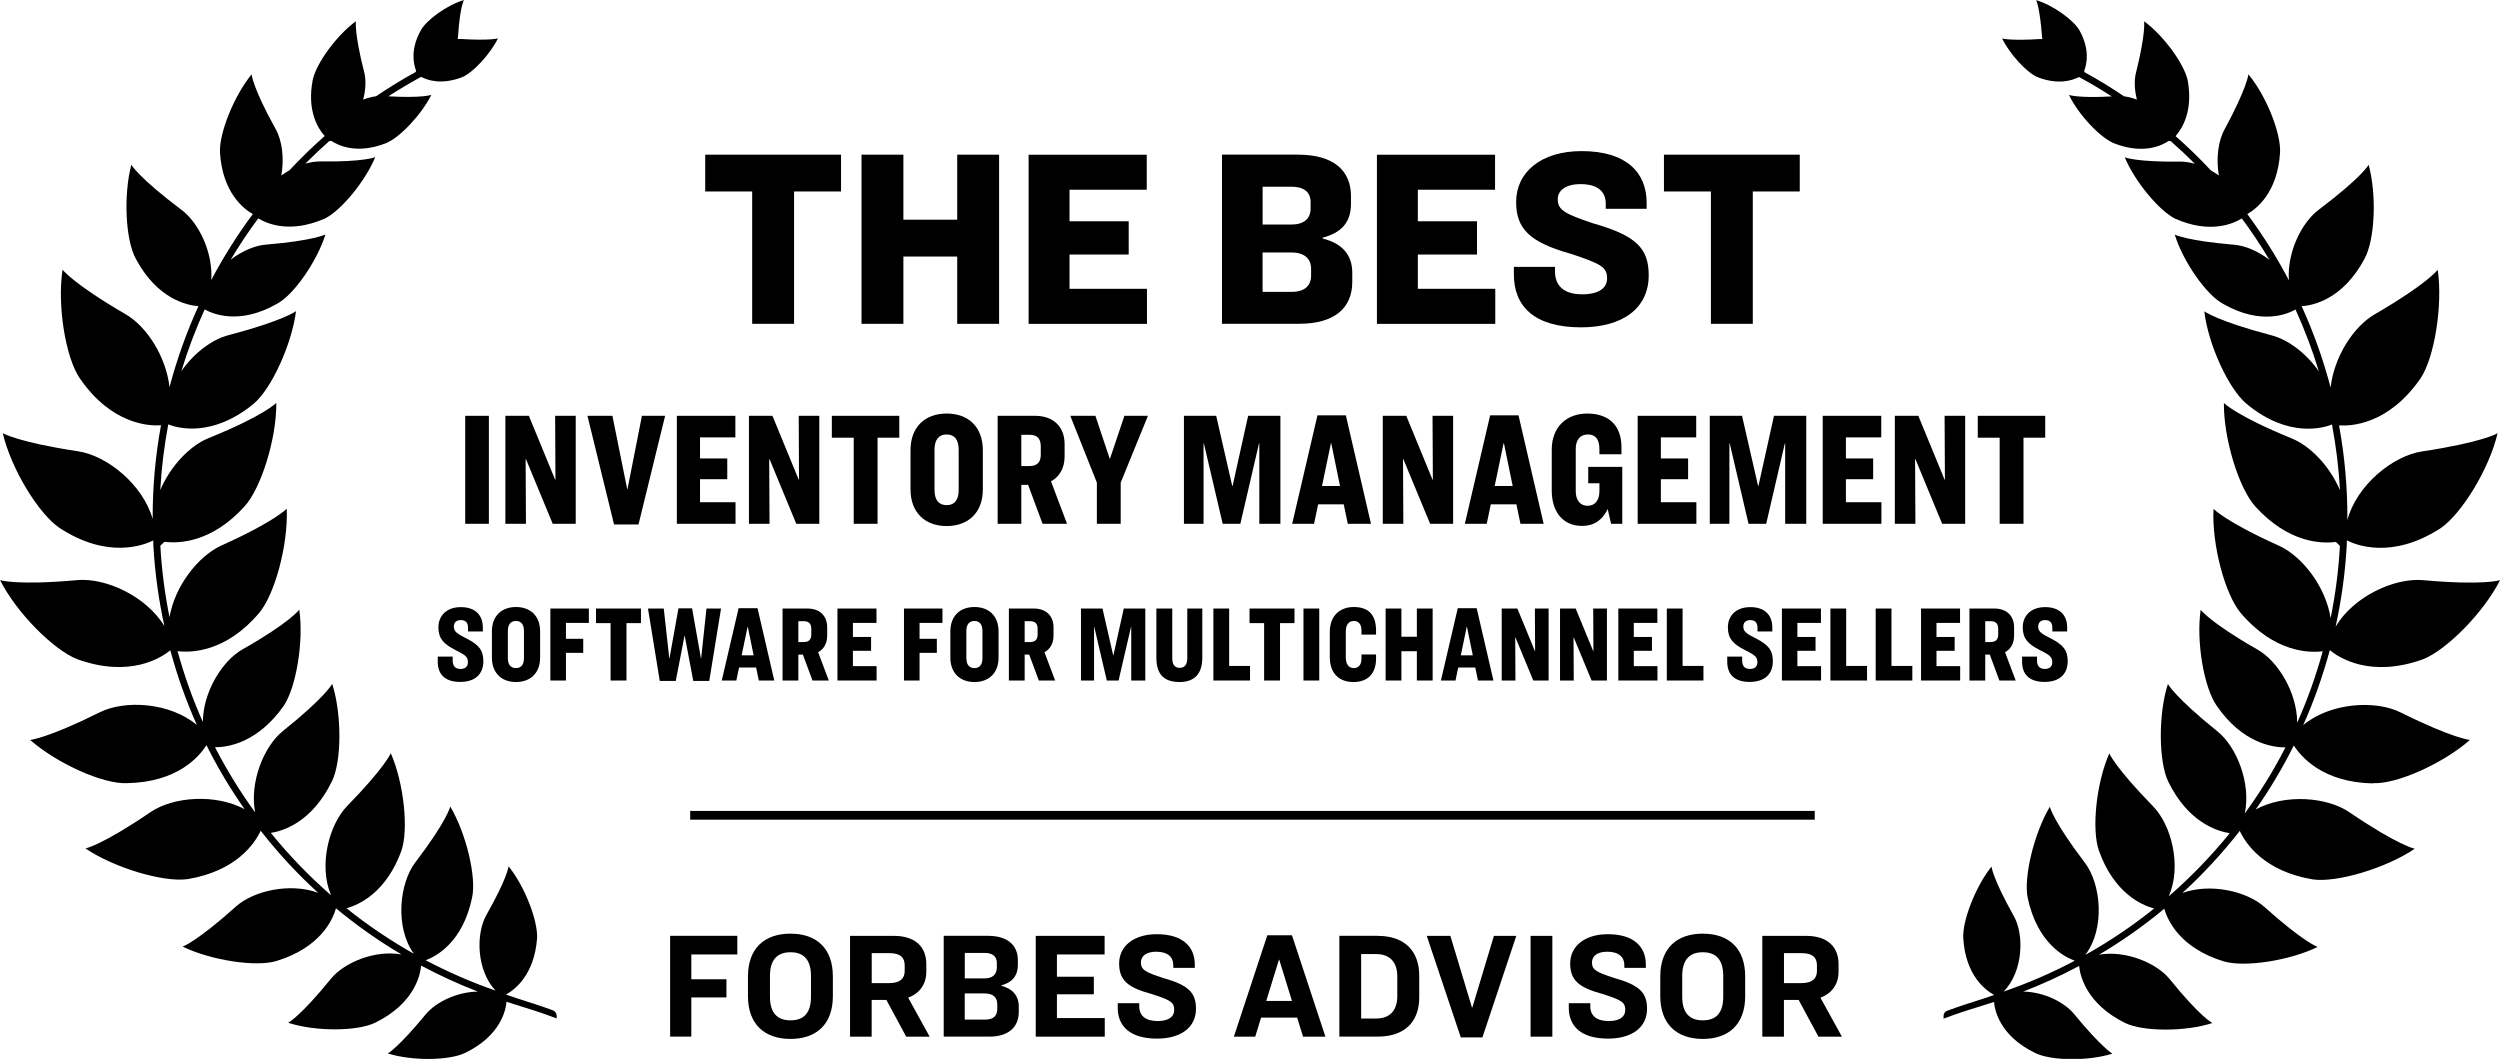 <?xml version="1.0" encoding="UTF-8"?>
<svg id="Layer_1" data-name="Layer 1" xmlns="http://www.w3.org/2000/svg" viewBox="0 0 462.59 195.93">
  <defs>
    <style>
      .cls-1 {
        stroke-width: 0px;
      }
    </style>
  </defs>
  <rect class="cls-1" x="127.71" y="150.05" width="208.08" height="1.62"/>
  <path class="cls-1" d="M102.98,187.89c0-.42-.26-.8-.66-.94-2.43-.89-4.71-1.61-6.74-2.25-.67-.22-1.33-.45-1.96-.67,1.56-.85,5.23-3.54,5.76-10.39.17-3.24-2.27-9.65-5.28-13.34,0,0-.17,2.1-4.14,9.08-1.95,3.54-1.75,10.23,1.74,13.92-4.5-1.56-8.81-3.45-12.93-5.62,2.02-.75,6.88-3.38,8.58-11.58.85-3.75-1.08-11.86-4.03-16.86,0,0-.62,2.67-6.47,10.33-2.97,3.89-3.8,12.02-.27,16.91-4.41-2.48-8.57-5.3-12.46-8.42,2.36-.65,7.38-2.93,10.18-10.7,1.31-3.92.45-12.43-1.99-17.99,0,0-1.02,2.55-8.06,9.76-3.39,3.48-5.32,11-3,16.52-4.05-3.53-7.77-7.38-11.13-11.53,2.45-.39,7.67-2.11,11.29-9.53,1.82-3.63,1.87-12.43.06-18.05,0,0-1.25,2.44-9.14,8.74-3.5,2.82-6.19,9.45-5.12,15.04-2.77-3.81-5.25-7.84-7.42-12.05,2.45,0,7.91-.86,12.7-7.65,2.27-3.35,3.75-11.86,2.89-17.82,0,0-1.65,2.33-10.44,7.32-3.83,2.12-7.38,7.96-7.4,13.47-1.88-4.22-3.44-8.59-4.68-13.1,2.5.3,8.92.21,15.09-7.07,2.89-3.41,5.39-12.6,5.11-19.3,0,0-2.1,2.33-12.2,6.87-4.22,1.97-8.53,7.48-9.49,13.22-.87-4.32-1.45-8.74-1.7-13.24l.76-.72c2.77.35,8.74.12,14.8-6.52,3.07-3.35,5.96-12.54,5.9-19.19,0,0-2.16,2.33-12.54,6.53-3.47,1.4-7.07,5.19-8.93,9.62.22-4.12.73-8.18,1.48-12.17,1.36.56,7.93,2.7,15.86-3.86,3.24-2.78,6.98-10.9,7.78-17.09,0,0-2.27,1.76-12.43,4.43-3.08.76-6.47,3.33-8.79,6.67,1.19-3.91,2.63-7.72,4.31-11.42,1.38.78,6.35,2.99,13.39-1.04,3.12-1.65,7.38-7.83,8.97-12.83,0,0-2.16,1.14-10.9,1.87-2.1.14-4.52,1.18-6.63,2.78,1.57-2.62,3.26-5.17,5.09-7.63,1.51.94,5.81,2.9,12.33.03,3.01-1.48,7.49-6.92,9.31-11.35,0,0-2.1.91-10.27.79-.83,0-1.73.15-2.66.41,1.45-1.46,2.95-2.87,4.49-4.23.06.04.1.07.1.07.06-.02.12-.06.18-.08,1.38.93,4.81,2.52,10.09.48,2.61-1.02,6.64-5.34,8.46-8.97,0,0-1.65.63-7.95.27,1.96-1.27,3.98-2.47,6.05-3.6,1.32.7,3.86,1.47,7.52.09,2.04-.79,5.28-4.31,6.7-7.21,0,0-1.42.45-6.92.11-.17-.01-.35-.01-.53,0,.03-.19.06-.38.07-.56.34-5.34,1.08-6.64,1.08-6.64-3.12.91-6.92,3.69-7.95,5.56-1.93,3.45-1.44,6.13-.89,7.53l-.09.23c-2.53,1.39-4.97,2.89-7.32,4.48-.77.1-1.58.31-2.39.62.48-1.83.56-3.65.19-5.08-1.87-7.32-1.53-9.42-1.53-9.42-3.58,2.61-7.38,7.83-8,10.9-1.07,5.6.91,8.87,2.22,10.34-2.28,2.01-4.46,4.13-6.53,6.35-.51.28-1.01.61-1.49.95.56-3.17.15-6.47-1.07-8.62-4.26-7.66-4.43-10.1-4.43-10.1-3.29,4.03-6.07,11.01-5.85,14.53.48,7.36,4.34,10.35,6.07,11.33-2.87,3.87-5.44,7.95-7.69,12.21.35-5.12-2.33-10.72-5.65-13.1-7.83-5.9-9.14-8.23-9.14-8.23-1.48,5.68-1.08,13.96.85,17.43,3.98,7.42,9.43,8.57,11.57,8.73-2.2,4.82-3.99,9.83-5.35,14.98-.65-5.67-4.24-11.26-8.15-13.5-9.76-5.68-11.64-8.23-11.64-8.23-1.02,6.64.57,16.29,3.18,20.09,5.9,8.61,12.91,8.85,15.03,8.7-1.04,5.66-1.56,11.46-1.54,17.34-1.82-6.43-8.53-11.76-13.82-12.53-11.24-1.7-13.91-3.35-13.91-3.35,1.53,6.58,6.58,14.87,10.5,17.54,8.96,5.86,15.7,3.14,17.33,2.31.02.37.02.73.04,1.1.29,5.02.98,9.94,2.03,14.74-3.4-5.56-10.87-8.96-16.11-8.5-11.3,1.02-14.3,0-14.3,0,3.07,6.07,9.93,12.94,14.3,14.64,9.75,3.5,15.54-.29,17.21-1.65,1.28,4.76,2.93,9.38,4.91,13.82-4.94-4.16-13.27-4.7-17.97-2.35-9.82,4.88-12.88,5.11-12.88,5.11,4.88,4.31,13.51,8.23,17.94,8,9.29-.17,13.31-4.86,14.68-7.03,2.06,4.12,4.42,8.08,7.06,11.84-5.47-2.92-13.24-2.27-17.36.52-9.08,6.19-12.09,6.75-12.09,6.75,5.39,3.63,14.47,6.3,18.9,5.68,9.01-1.5,12.41-6.57,13.53-8.95,3.21,4.11,6.76,7.95,10.63,11.48-5.18-1.91-11.92-.39-15.19,2.52-7.27,6.53-9.88,7.44-9.88,7.44,5.28,2.55,13.57,3.8,17.31,2.67,8.28-2.5,10.5-7.77,11.06-9.76,3.79,3.14,7.84,6,12.13,8.54-4.88-.89-10.62,1.47-13.08,4.52-5.68,6.98-7.89,8.12-7.89,8.12,5.05,1.65,12.77,1.59,16.06,0,7.29-3.55,8.38-8.83,8.54-10.58,3.37,1.8,6.87,3.41,10.49,4.81-3.8.04-7.74,1.9-9.67,4.24-4.99,6.07-6.98,7.21-6.98,7.21,4.54,1.42,11.41,1.31,14.3-.11,6.67-3.22,7.54-8.04,7.65-9.46.51.16,1.02.31,1.55.49,2.36.73,4.99,1.55,7.74,2.59v-.54Z"/>
  <path class="cls-1" d="M439.09,144.91c4.43.23,13.05-3.69,17.94-8,0,0-3.07-.23-12.88-5.11-4.66-2.3-12.99-1.79-17.97,2.37,1.99-4.46,3.63-9.1,4.92-13.87,1.61,1.33,7.42,5.22,17.25,1.69,4.31-1.7,11.18-8.57,14.25-14.64,0,0-3.01,1.02-14.25,0-5.27-.47-12.84,2.98-16.18,8.61,1.06-4.83,1.76-9.79,2.05-14.85.02-.38.03-.75.04-1.12,1.53.79,8.28,3.64,17.38-2.28,3.86-2.67,8.97-10.95,10.5-17.54,0,0-2.67,1.65-13.91,3.35-5.39.77-12.16,6.21-13.88,12.72.03-5.95-.49-11.81-1.54-17.53,2.05.15,9.09-.03,15.08-8.7,2.55-3.8,4.14-13.45,3.18-20.09,0,0-1.87,2.55-11.64,8.23-3.92,2.24-7.55,7.87-8.18,13.56-1.36-5.18-3.16-10.21-5.36-15.05,2.11-.14,7.61-1.26,11.61-8.73,1.93-3.46,2.33-11.75.79-17.43,0,0-1.31,2.33-9.14,8.23-3.28,2.39-5.99,8-5.62,13.13-2.25-4.27-4.82-8.37-7.7-12.25,1.75-.99,5.58-3.99,6.06-11.32.23-3.52-2.5-10.5-5.85-14.53,0,0-.23,2.44-4.37,10.1-1.22,2.15-1.65,5.46-1.1,8.62-.48-.35-.98-.67-1.49-.96-2.06-2.21-4.23-4.32-6.52-6.33,1.29-1.47,3.27-4.74,2.24-10.35-.68-3.07-4.48-8.29-8.06-10.9,0,0,.34,2.1-1.48,9.42-.39,1.43-.32,3.24.15,5.07-.81-.3-1.62-.51-2.39-.61-2.34-1.58-4.76-3.07-7.27-4.44l-.1-.25c.54-1.41,1.04-4.09-.89-7.54-1.08-1.87-4.88-4.65-8-5.56,0,0,.68,1.31,1.08,6.64.01.18.04.37.07.56-.18,0-.36,0-.53,0-5.45.34-6.92-.11-6.92-.11,1.42,2.89,4.6,6.41,6.7,7.21,3.64,1.37,6.2.61,7.54-.08,2.07,1.13,4.09,2.32,6.04,3.59-6.22.35-7.91-.27-7.91-.27,1.76,3.63,5.79,7.95,8.4,8.97,5.31,2.06,8.74.43,10.11-.49.07.03.14.07.22.1,0,0,.03-.02.08-.06,1.54,1.36,3.04,2.76,4.48,4.22-.93-.27-1.84-.41-2.69-.41-8.17.11-10.27-.79-10.27-.79,1.82,4.43,6.36,9.88,9.31,11.35,6.51,2.89,10.84.9,12.35-.04,1.83,2.47,3.53,5.02,5.1,7.65-2.11-1.61-4.53-2.64-6.61-2.79-8.74-.74-10.9-1.87-10.9-1.87,1.53,4.99,5.85,11.18,8.97,12.83,7.09,4.05,12.04,1.8,13.37,1.03,1.69,3.71,3.14,7.54,4.33,11.46-2.33-3.36-5.75-5.94-8.84-6.7-10.1-2.67-12.37-4.43-12.37-4.43.74,6.19,4.48,14.3,7.78,17.09,7.86,6.55,14.46,4.42,15.85,3.86.75,3.99,1.26,8.06,1.48,12.17-1.87-4.43-5.48-8.22-8.99-9.62-10.27-4.2-12.49-6.53-12.49-6.53-.06,6.64,2.78,15.84,5.85,19.19,6.07,6.65,12.08,6.88,14.86,6.52l.76.72c-.25,4.55-.84,9.02-1.72,13.39-.89-5.79-5.21-11.39-9.47-13.37-10.1-4.54-12.2-6.87-12.2-6.87-.34,6.7,2.16,15.89,5.05,19.3,6.28,7.35,12.72,7.37,15.16,7.06-1.25,4.55-2.83,8.97-4.73,13.23,0-5.55-3.56-11.46-7.42-13.59-8.74-4.99-10.44-7.32-10.44-7.32-.85,5.96.62,14.47,3.01,17.82,4.73,6.82,10.23,7.65,12.68,7.65-2.19,4.27-4.71,8.35-7.52,12.21,1.17-5.63-1.52-12.36-5.09-15.2-7.83-6.3-9.14-8.74-9.14-8.74-1.82,5.62-1.7,14.42.06,18.05,3.67,7.51,8.98,9.18,11.38,9.55-3.4,4.21-7.18,8.11-11.28,11.68,2.43-5.53.53-13.17-2.94-16.69-7.04-7.21-8.06-9.76-8.06-9.76-2.44,5.56-3.29,14.08-1.93,17.99,2.8,7.87,7.91,10.1,10.22,10.72-3.97,3.19-8.23,6.06-12.74,8.59,3.73-4.87,2.92-13.15-.09-17.09-5.85-7.66-6.47-10.33-6.47-10.33-2.95,4.99-4.88,13.11-4.09,16.86,1.77,8.37,6.78,10.94,8.71,11.63-4.16,2.2-8.53,4.11-13.08,5.68-.02,0-.05.02-.08.03,3.6-3.69,3.87-10.51,1.84-14.05-3.92-6.98-4.09-9.08-4.09-9.08-2.95,3.69-5.45,10.1-5.22,13.34.45,6.89,4.17,9.58,5.72,10.41-.61.22-1.25.44-1.92.66-2.03.64-4.34,1.37-6.79,2.27-.39.14-.66.52-.66.94v.52c2.76-1.05,5.41-1.87,7.79-2.6.53-.18,1.04-.33,1.55-.49.11,1.42.97,6.24,7.65,9.46,2.89,1.42,9.71,1.53,14.25.11,0,0-1.99-1.14-6.98-7.21-1.87-2.36-5.76-4.22-9.52-4.28,3.57-1.38,7.02-2.97,10.34-4.74.18,1.78,1.33,7.02,8.54,10.56,3.29,1.59,11.01,1.65,16.12,0,0,0-2.27-1.14-7.89-8.12-2.49-3.03-8.2-5.38-13.07-4.53,4.27-2.53,8.3-5.37,12.06-8.5.57,2.01,2.8,7.24,11,9.74,3.8,1.14,12.15-.11,17.37-2.67,0,0-2.61-.91-9.88-7.44-3.31-2.9-9.97-4.41-15.13-2.55,3.86-3.53,7.4-7.38,10.61-11.48,1.11,2.38,4.5,7.47,13.54,8.98,4.37.62,13.45-2.04,18.84-5.68,0,0-3.01-.57-12.09-6.75-4.08-2.8-11.86-3.48-17.33-.53,2.63-3.76,4.98-7.71,7.04-11.83,1.39,2.17,5.43,6.85,14.66,7.02Z"/>
  <g>
    <path class="cls-1" d="M155.62,28.62v6.81h-8.69v24.49h-7.75v-24.49h-8.69v-6.81h25.14Z"/>
    <path class="cls-1" d="M167.16,28.62v12.03h9.96v-12.03h7.75v31.3h-7.75v-12.45h-9.96v12.45h-7.75v-31.3h7.75Z"/>
    <path class="cls-1" d="M212.19,28.62v6.49h-14.29v5.83h10.95v6.16h-10.95v6.34h14.33v6.49h-21.9v-31.3h21.85Z"/>
    <path class="cls-1" d="M240.2,28.62c6.58,0,9.78,2.96,9.78,7.66v1.41c0,3.62-1.93,5.4-5.26,6.3v.14c3.57.89,5.5,2.96,5.5,6.34v1.69c0,4.79-3.24,7.75-9.82,7.75h-14.29v-31.3h14.1ZM233.63,41.55h5.31c2.26,0,3.57-1.03,3.57-2.96v-1.22c0-1.79-1.22-2.82-3.48-2.82h-5.4v7ZM233.63,54h5.45c2.3,0,3.52-1.13,3.52-3.01v-1.27c0-1.88-1.27-3.01-3.67-3.01h-5.31v7.28Z"/>
    <path class="cls-1" d="M276.64,28.62v6.49h-14.29v5.83h10.95v6.16h-10.95v6.34h14.33v6.49h-21.9v-31.3h21.85Z"/>
    <path class="cls-1" d="M304.69,37.55v1.08h-7.57v-.99c0-2.07-1.36-3.57-4.65-3.57-2.87,0-4.23,1.22-4.23,2.82,0,1.97,1.32,2.68,6.49,4.42,7.94,2.26,10.34,4.56,10.34,9.63,0,6.16-4.89,9.63-12.5,9.63-8.79,0-12.45-3.99-12.45-9.78v-1.41h7.61v.85c0,2.68,1.69,4.23,5.03,4.23,3.05,0,4.61-1.13,4.61-2.96,0-2.07-1.13-2.68-6.63-4.51-7.71-2.16-10.2-4.65-10.2-9.63,0-5.45,4.56-9.4,12.12-9.4,8.32,0,12.03,3.99,12.03,9.59Z"/>
    <path class="cls-1" d="M333.02,28.62v6.81h-8.69v24.49h-7.75v-24.49h-8.69v-6.81h25.14Z"/>
    <path class="cls-1" d="M90.46,76.94v19.98h-4.38v-19.98h4.38Z"/>
    <path class="cls-1" d="M97.86,76.94l4.86,11.82h.06l-.06-11.82h3.81v19.98h-4.26l-4.95-11.97h-.06l.06,11.97h-3.81v-19.98h4.35Z"/>
    <path class="cls-1" d="M113.32,76.94l2.73,13.56h.06l2.67-13.56h4.29l-4.92,20.1h-4.53l-4.92-20.1h4.62Z"/>
    <path class="cls-1" d="M136.07,76.94v3.99h-6.54v3.9h5.04v3.84h-5.04v4.26h6.57v3.99h-10.86v-19.98h10.83Z"/>
    <path class="cls-1" d="M142.93,76.94l4.86,11.82h.06l-.06-11.82h3.81v19.98h-4.26l-4.95-11.97h-.06l.06,11.97h-3.81v-19.98h4.35Z"/>
    <path class="cls-1" d="M166.4,76.94v4.05h-4.02v15.93h-4.41v-15.93h-4.05v-4.05h12.48Z"/>
    <path class="cls-1" d="M181.86,83.3v7.26c0,4.32-2.73,6.78-6.69,6.78s-6.69-2.46-6.69-6.78v-7.26c0-4.32,2.7-6.78,6.69-6.78s6.69,2.46,6.69,6.78ZM172.92,83.18v7.5c0,1.89.84,2.79,2.25,2.79s2.22-.9,2.22-2.79v-7.5c0-1.89-.84-2.79-2.22-2.79s-2.25.9-2.25,2.79Z"/>
    <path class="cls-1" d="M188.98,96.92h-4.38v-19.98h6.9c3.45,0,5.49,2.04,5.49,5.25v2.28c0,2.13-.93,3.75-2.52,4.59l2.97,7.86h-4.53l-2.67-7.2h-1.26v7.2ZM188.98,86.24h1.5c1.47,0,2.1-.75,2.1-2.1v-1.56c0-1.38-.63-2.13-2.1-2.13h-1.5v5.79Z"/>
    <path class="cls-1" d="M202.69,76.94l2.67,8.01,2.7-8.01h4.35l-5.04,12.36v7.62h-4.41v-7.62l-4.92-12.36h4.65Z"/>
    <path class="cls-1" d="M225.04,76.94l2.97,12.99h.06l2.88-12.99h5.97v19.98h-3.9v-14.88h-.06l-3.45,14.88h-3.27l-3.48-14.88h-.06v14.88h-3.63v-19.98h5.97Z"/>
    <path class="cls-1" d="M248.64,93.32h-4.74l-.75,3.6h-4.05l4.68-20.07h5.25l4.65,20.07h-4.29l-.75-3.6ZM244.62,89.93h3.33l-1.62-7.92h-.06l-1.65,7.92Z"/>
    <path class="cls-1" d="M260.21,76.94l4.86,11.82h.06l-.06-11.82h3.81v19.98h-4.26l-4.95-11.97h-.06l.06,11.97h-3.81v-19.98h4.35Z"/>
    <path class="cls-1" d="M280.59,93.32h-4.74l-.75,3.6h-4.05l4.68-20.07h5.25l4.65,20.07h-4.29l-.75-3.6ZM276.57,89.93h3.33l-1.62-7.92h-.06l-1.65,7.92Z"/>
    <path class="cls-1" d="M300.03,82.76v1.29h-4.08v-.96c0-1.8-.72-2.7-2.13-2.7s-2.25.99-2.25,2.64v7.89c0,1.68.87,2.67,2.19,2.67s2.19-.96,2.19-2.7v-1.47h-2.07v-3.03h6.3v10.53h-2.07l-.63-2.73c-.75,1.59-2.1,3.12-4.77,3.12-3.33,0-5.58-2.4-5.58-6.54v-7.59c0-4.17,2.73-6.66,6.57-6.66s6.33,2.07,6.33,6.24Z"/>
    <path class="cls-1" d="M313.86,76.94v3.99h-6.54v3.9h5.04v3.84h-5.04v4.26h6.57v3.99h-10.86v-19.98h10.83Z"/>
    <path class="cls-1" d="M322.34,76.94l2.97,12.99h.06l2.88-12.99h5.97v19.98h-3.9v-14.88h-.06l-3.45,14.88h-3.27l-3.48-14.88h-.06v14.88h-3.63v-19.98h5.97Z"/>
    <path class="cls-1" d="M348.1,76.94v3.99h-6.54v3.9h5.04v3.84h-5.04v4.26h6.57v3.99h-10.86v-19.98h10.83Z"/>
    <path class="cls-1" d="M354.96,76.94l4.86,11.82h.06l-.06-11.82h3.81v19.98h-4.26l-4.95-11.97h-.06l.06,11.97h-3.81v-19.98h4.35Z"/>
    <path class="cls-1" d="M378.44,76.94v4.05h-4.02v15.93h-4.41v-15.93h-4.05v-4.05h12.48Z"/>
    <path class="cls-1" d="M89.34,116.08v.76h-2.74v-.68c0-.84-.36-1.42-1.32-1.42-.9,0-1.3.5-1.3,1.2,0,.9.5,1.28,2.38,2.22,2.18,1.14,3.08,2.1,3.08,4.18,0,2.36-1.48,3.84-4.28,3.84-3,0-4.16-1.56-4.16-3.74v-.94h2.76v.68c0,1,.42,1.6,1.44,1.6.94,0,1.38-.48,1.38-1.26,0-.96-.42-1.3-2.42-2.3-2.08-1.06-3.04-2.08-3.04-4.14s1.42-3.74,4.16-3.74,4.06,1.56,4.06,3.74Z"/>
    <path class="cls-1" d="M99.94,116.84v4.84c0,2.88-1.82,4.52-4.46,4.52s-4.46-1.64-4.46-4.52v-4.84c0-2.88,1.8-4.52,4.46-4.52s4.46,1.64,4.46,4.52ZM93.97,116.76v5c0,1.26.56,1.86,1.5,1.86s1.48-.6,1.48-1.86v-5c0-1.26-.56-1.86-1.48-1.86s-1.5.6-1.5,1.86Z"/>
    <path class="cls-1" d="M108.96,112.6v2.66h-4.24v2.94h3.2v2.6h-3.2v5.12h-2.88v-13.32h7.12Z"/>
    <path class="cls-1" d="M118.6,112.6v2.7h-2.68v10.62h-2.94v-10.62h-2.7v-2.7h8.32Z"/>
    <path class="cls-1" d="M122.82,112.6l1.02,9.22h.04l1.66-9.26h2.52l1.64,9.26h.04l.98-9.22h2.7l-2.18,13.4h-2.96l-1.58-8.36h-.04l-1.62,8.36h-2.96l-2.18-13.4h2.92Z"/>
    <path class="cls-1" d="M139.91,123.52h-3.16l-.5,2.4h-2.7l3.12-13.38h3.5l3.1,13.38h-2.86l-.5-2.4ZM137.23,121.26h2.22l-1.08-5.28h-.04l-1.1,5.28Z"/>
    <path class="cls-1" d="M147.72,125.92h-2.92v-13.32h4.6c2.3,0,3.66,1.36,3.66,3.5v1.52c0,1.42-.62,2.5-1.68,3.06l1.98,5.24h-3.02l-1.78-4.8h-.84v4.8ZM147.72,118.8h1c.98,0,1.4-.5,1.4-1.4v-1.04c0-.92-.42-1.42-1.4-1.42h-1v3.86Z"/>
    <path class="cls-1" d="M162.18,112.6v2.66h-4.36v2.6h3.36v2.56h-3.36v2.84h4.38v2.66h-7.24v-13.32h7.22Z"/>
    <path class="cls-1" d="M174.39,112.6v2.66h-4.24v2.94h3.2v2.6h-3.2v5.12h-2.88v-13.32h7.12Z"/>
    <path class="cls-1" d="M184.77,116.84v4.84c0,2.88-1.82,4.52-4.46,4.52s-4.46-1.64-4.46-4.52v-4.84c0-2.88,1.8-4.52,4.46-4.52s4.46,1.64,4.46,4.52ZM178.81,116.76v5c0,1.26.56,1.86,1.5,1.86s1.48-.6,1.48-1.86v-5c0-1.26-.56-1.86-1.48-1.86s-1.5.6-1.5,1.86Z"/>
    <path class="cls-1" d="M189.6,125.92h-2.92v-13.32h4.6c2.3,0,3.66,1.36,3.66,3.5v1.52c0,1.42-.62,2.5-1.68,3.06l1.98,5.24h-3.02l-1.78-4.8h-.84v4.8ZM189.6,118.8h1c.98,0,1.4-.5,1.4-1.4v-1.04c0-.92-.42-1.42-1.4-1.42h-1v3.86Z"/>
    <path class="cls-1" d="M204,112.6l1.98,8.66h.04l1.92-8.66h3.98v13.32h-2.6v-9.92h-.04l-2.3,9.92h-2.18l-2.32-9.92h-.04v9.92h-2.42v-13.32h3.98Z"/>
    <path class="cls-1" d="M216.91,112.6v9.2c0,1.12.44,1.78,1.38,1.78s1.4-.66,1.4-1.78v-9.2h2.78v9.08c0,2.88-1.34,4.52-4.2,4.52-3.04,0-4.3-1.58-4.3-4.52v-9.08h2.94Z"/>
    <path class="cls-1" d="M227.44,112.6v10.62h3.86v2.7h-6.78v-13.32h2.92Z"/>
    <path class="cls-1" d="M239.53,112.6v2.7h-2.68v10.62h-2.94v-10.62h-2.7v-2.7h8.32Z"/>
    <path class="cls-1" d="M244.11,112.6v13.32h-2.92v-13.32h2.92Z"/>
    <path class="cls-1" d="M254.62,116.68v.74h-2.7v-.74c0-1.22-.56-1.78-1.42-1.78s-1.48.64-1.48,1.94v4.82c0,1.32.62,1.96,1.48,1.96s1.42-.56,1.42-1.78v-.74h2.7v.74c0,2.8-1.52,4.36-4.2,4.36s-4.36-1.66-4.36-4.62v-4.64c0-2.96,1.82-4.62,4.44-4.62,2.76,0,4.12,1.48,4.12,4.36Z"/>
    <path class="cls-1" d="M259.31,112.6v5.22h2.86v-5.22h2.92v13.32h-2.92v-5.42h-2.86v5.42h-2.92v-13.32h2.92Z"/>
    <path class="cls-1" d="M272.98,123.52h-3.16l-.5,2.4h-2.7l3.12-13.38h3.5l3.1,13.38h-2.86l-.5-2.4ZM270.3,121.26h2.22l-1.08-5.28h-.04l-1.1,5.28Z"/>
    <path class="cls-1" d="M280.77,112.6l3.24,7.88h.04l-.04-7.88h2.54v13.32h-2.84l-3.3-7.98h-.04l.04,7.98h-2.54v-13.32h2.9Z"/>
    <path class="cls-1" d="M291.56,112.6l3.24,7.88h.04l-.04-7.88h2.54v13.32h-2.84l-3.3-7.98h-.04l.04,7.98h-2.54v-13.32h2.9Z"/>
    <path class="cls-1" d="M306.67,112.6v2.66h-4.36v2.6h3.36v2.56h-3.36v2.84h4.38v2.66h-7.24v-13.32h7.22Z"/>
    <path class="cls-1" d="M311.34,112.6v10.62h3.86v2.7h-6.78v-13.32h2.92Z"/>
    <path class="cls-1" d="M327.94,116.08v.76h-2.74v-.68c0-.84-.36-1.42-1.32-1.42-.9,0-1.3.5-1.3,1.2,0,.9.5,1.28,2.38,2.22,2.18,1.14,3.08,2.1,3.08,4.18,0,2.36-1.48,3.84-4.28,3.84-3,0-4.16-1.56-4.16-3.74v-.94h2.76v.68c0,1,.42,1.6,1.44,1.6.94,0,1.38-.48,1.38-1.26,0-.96-.42-1.3-2.42-2.3-2.08-1.06-3.04-2.08-3.04-4.14s1.42-3.74,4.16-3.74,4.06,1.56,4.06,3.74Z"/>
    <path class="cls-1" d="M336.94,112.6v2.66h-4.36v2.6h3.36v2.56h-3.36v2.84h4.38v2.66h-7.24v-13.32h7.22Z"/>
    <path class="cls-1" d="M341.61,112.6v10.62h3.86v2.7h-6.78v-13.32h2.92Z"/>
    <path class="cls-1" d="M349.99,112.6v10.62h3.86v2.7h-6.78v-13.32h2.92Z"/>
    <path class="cls-1" d="M362.68,112.6v2.66h-4.36v2.6h3.36v2.56h-3.36v2.84h4.38v2.66h-7.24v-13.32h7.22Z"/>
    <path class="cls-1" d="M367.34,125.92h-2.92v-13.32h4.6c2.3,0,3.66,1.36,3.66,3.5v1.52c0,1.42-.62,2.5-1.68,3.06l1.98,5.24h-3.02l-1.78-4.8h-.84v4.8ZM367.34,118.8h1c.98,0,1.4-.5,1.4-1.4v-1.04c0-.92-.42-1.42-1.4-1.42h-1v3.86Z"/>
    <path class="cls-1" d="M382.5,116.08v.76h-2.74v-.68c0-.84-.36-1.42-1.32-1.42-.9,0-1.3.5-1.3,1.2,0,.9.5,1.28,2.38,2.22,2.18,1.14,3.08,2.1,3.08,4.18,0,2.36-1.48,3.84-4.28,3.84-3,0-4.16-1.56-4.16-3.74v-.94h2.76v.68c0,1,.42,1.6,1.44,1.6.94,0,1.38-.48,1.38-1.26,0-.96-.42-1.3-2.42-2.3-2.08-1.06-3.04-2.08-3.04-4.14s1.42-3.74,4.16-3.74,4.06,1.56,4.06,3.74Z"/>
  </g>
  <g>
    <path class="cls-1" d="M136.43,173.17v3.44h-8.51v4.59h6.5v3.36h-6.5v7.25h-3.92v-18.65h12.43Z"/>
    <path class="cls-1" d="M154.11,180.68v3.64c0,5.21-3.05,7.92-7.84,7.92s-7.87-2.72-7.87-7.92v-3.64c0-5.21,3.05-7.92,7.87-7.92s7.84,2.72,7.84,7.92ZM142.47,180.57v3.86c0,3.02,1.37,4.37,3.81,4.37s3.78-1.34,3.78-4.37v-3.86c0-3.02-1.37-4.37-3.78-4.37s-3.81,1.34-3.81,4.37Z"/>
    <path class="cls-1" d="M161.29,191.82h-4v-18.65h8.12c3.92,0,5.99,2.02,5.99,5.21v1.43c0,2.32-1.26,4.03-3.36,4.79l3.98,7.22h-4.34l-3.67-6.8h-2.72v6.8ZM161.29,181.91h3.25c1.99,0,2.86-.84,2.86-2.24v-1.06c0-1.43-.81-2.24-2.8-2.24h-3.3v5.54Z"/>
    <path class="cls-1" d="M182.91,173.17c3.47,0,5.43,1.71,5.43,4.48v.84c0,2.21-1.15,3.3-3.05,3.84v.08c2.04.53,3.22,1.79,3.22,3.86v.98c0,2.88-2.02,4.56-5.38,4.56h-8.51v-18.65h8.29ZM178.51,181.04h3.67c1.43,0,2.27-.7,2.27-1.99v-.9c0-1.15-.78-1.82-2.18-1.82h-3.75v4.7ZM178.51,188.66h3.84c1.43,0,2.18-.7,2.18-1.93v-.92c0-1.26-.78-1.99-2.32-1.99h-3.7v4.84Z"/>
    <path class="cls-1" d="M204.39,173.17v3.44h-8.82v4.12h6.83v3.25h-6.83v4.4h8.85v3.44h-12.77v-18.65h12.74Z"/>
    <path class="cls-1" d="M221.08,178.47v.62h-3.98v-.53c0-1.37-.92-2.46-3.16-2.46-1.85,0-2.83.81-2.83,1.99,0,1.43.95,1.82,4.09,2.86,4.68,1.32,6.1,2.69,6.1,5.71,0,3.53-2.91,5.52-7.2,5.52-4.98,0-7.28-2.27-7.28-5.71v-.84h3.98v.56c0,1.74,1.15,2.74,3.42,2.74,1.96,0,3.05-.76,3.05-2.04,0-1.48-.73-1.85-4.2-2.97-4.4-1.18-5.99-2.55-5.99-5.66s2.6-5.4,6.97-5.4c4.79,0,7.03,2.3,7.03,5.63Z"/>
    <path class="cls-1" d="M240.01,188.29h-6.66l-1.09,3.53h-3.95l6.19-18.76h4.56l6.19,18.76h-4.14l-1.09-3.53ZM234.3,185.21h4.76l-2.35-7.62h-.06l-2.35,7.62Z"/>
    <path class="cls-1" d="M254.94,173.17c5.04,0,7.67,2.88,7.67,7.36v4.03c0,4.48-2.66,7.25-7.7,7.25h-7.08v-18.65h7.11ZM251.86,188.46h2.8c2.66,0,3.89-1.65,3.89-4.14v-3.64c0-2.52-1.26-4.14-3.92-4.14h-2.77v11.93Z"/>
    <path class="cls-1" d="M268.37,173.17l4,13.27h.06l4-13.27h4.14l-6.27,18.79h-4l-6.3-18.79h4.37Z"/>
    <path class="cls-1" d="M287.24,173.17v18.65h-4.03v-18.65h4.03Z"/>
    <path class="cls-1" d="M304.54,178.47v.62h-3.98v-.53c0-1.37-.92-2.46-3.16-2.46-1.85,0-2.83.81-2.83,1.99,0,1.43.95,1.82,4.09,2.86,4.68,1.32,6.1,2.69,6.1,5.71,0,3.53-2.91,5.52-7.2,5.52-4.98,0-7.28-2.27-7.28-5.71v-.84h3.98v.56c0,1.74,1.15,2.74,3.42,2.74,1.96,0,3.05-.76,3.05-2.04,0-1.48-.73-1.85-4.2-2.97-4.4-1.18-5.99-2.55-5.99-5.66s2.6-5.4,6.97-5.4c4.79,0,7.03,2.3,7.03,5.63Z"/>
    <path class="cls-1" d="M322.92,180.68v3.64c0,5.21-3.05,7.92-7.84,7.92s-7.87-2.72-7.87-7.92v-3.64c0-5.21,3.05-7.92,7.87-7.92s7.84,2.72,7.84,7.92ZM311.27,180.57v3.86c0,3.02,1.37,4.37,3.81,4.37s3.78-1.34,3.78-4.37v-3.86c0-3.02-1.37-4.37-3.78-4.37s-3.81,1.34-3.81,4.37Z"/>
    <path class="cls-1" d="M330.09,191.82h-4v-18.65h8.12c3.92,0,5.99,2.02,5.99,5.21v1.43c0,2.32-1.26,4.03-3.36,4.79l3.98,7.22h-4.34l-3.67-6.8h-2.72v6.8ZM330.09,181.91h3.25c1.99,0,2.86-.84,2.86-2.24v-1.06c0-1.43-.81-2.24-2.8-2.24h-3.3v5.54Z"/>
  </g>
</svg>